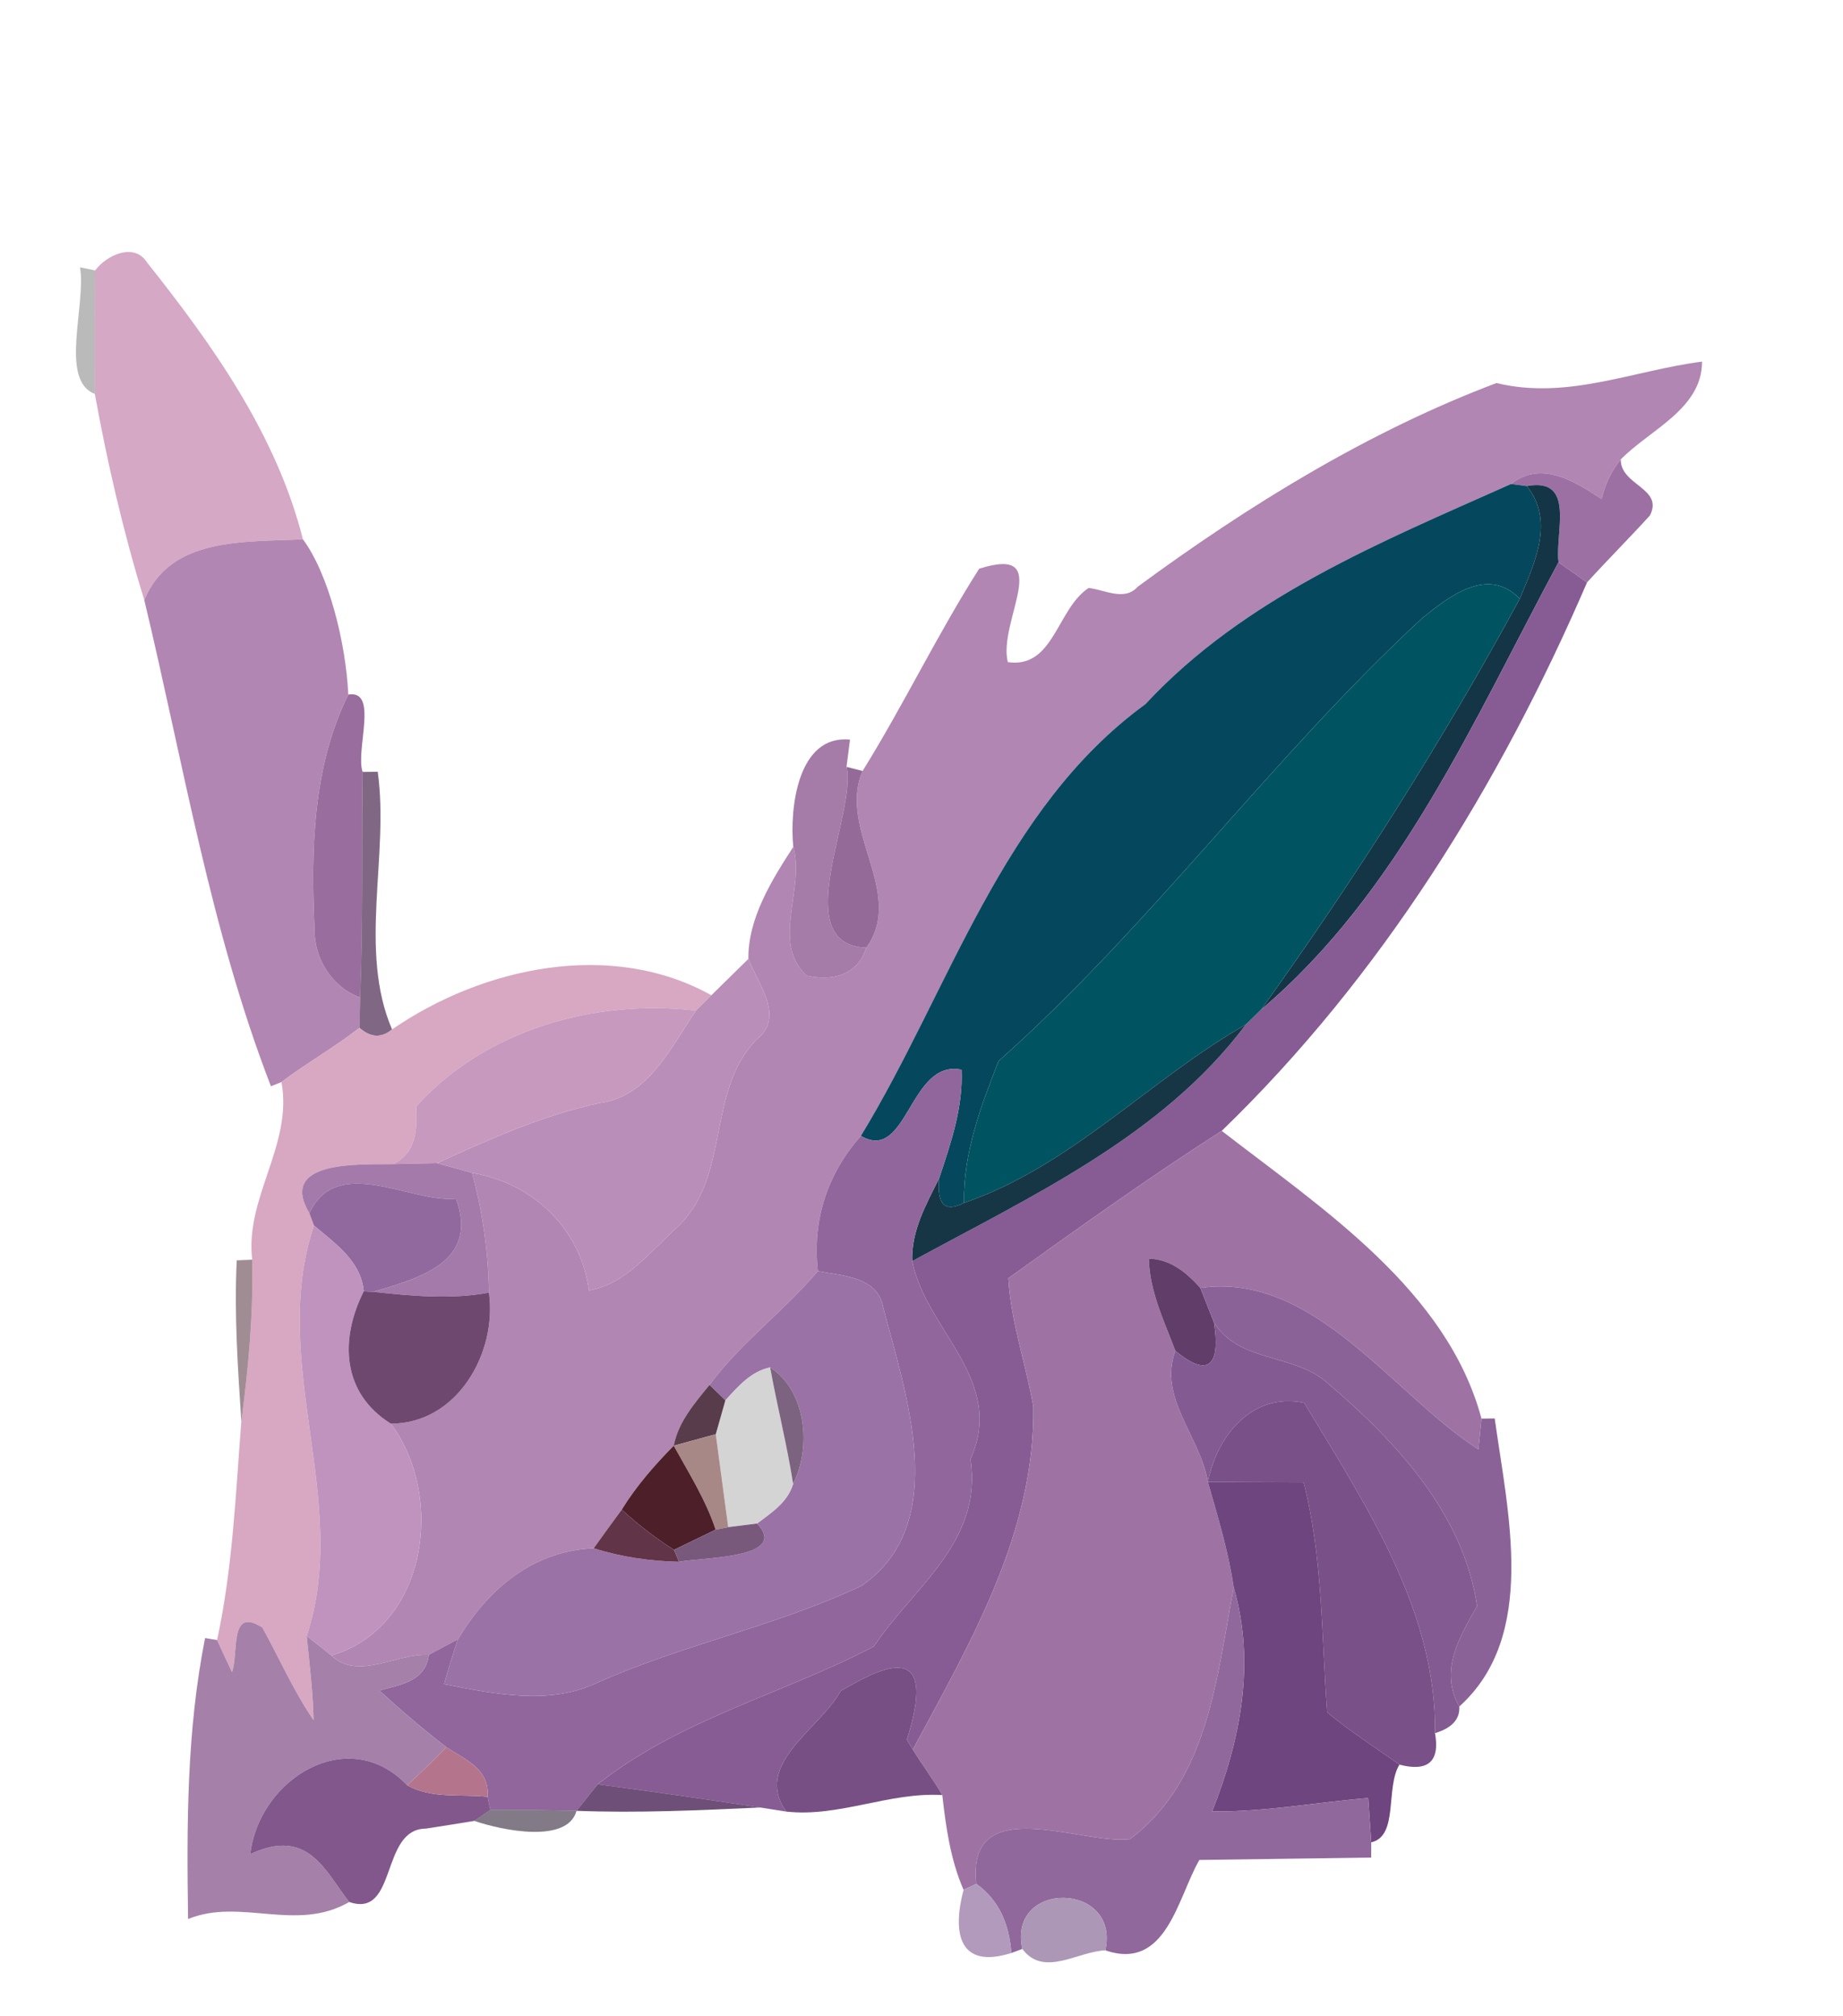 <?xml version="1.0" encoding="UTF-8" ?>
<!DOCTYPE svg PUBLIC "-//W3C//DTD SVG 1.1//EN" "http://www.w3.org/Graphics/SVG/1.1/DTD/svg11.dtd">
<svg width="117pt" height="128pt" viewBox="0 0 117 128" version="1.1" xmlns="http://www.w3.org/2000/svg">
<g id="#d5a8c5fb">
<path fill="#d5a8c5" opacity="1.00" d=" M 6.04 17.17 C 6.75 16.21 8.51 15.36 9.34 16.67 C 13.52 21.93 17.56 27.62 19.23 34.24 C 15.57 34.43 10.80 34.06 9.16 38.10 C 7.84 33.82 6.82 29.42 6.02 25.01 C 6.01 22.40 6.01 19.79 6.04 17.17 Z" />
</g>
<g id="#1713134b">
<path fill="#171313" opacity="0.29" d=" M 5.08 16.97 L 6.04 17.17 C 6.01 19.79 6.01 22.40 6.02 25.01 C 3.75 24.14 5.48 19.38 5.08 16.97 Z" />
</g>
<g id="#b186b2fd">
<path fill="#b186b2" opacity="1.00" d=" M 95.00 24.32 C 99.52 25.41 103.68 23.52 108.05 22.96 C 108.06 25.96 104.74 27.28 102.89 29.17 C 102.30 29.89 101.90 30.73 101.68 31.68 C 99.97 30.57 97.87 29.20 95.92 30.73 C 87.65 34.43 79.04 37.90 72.71 44.71 C 63.58 51.36 60.30 62.85 54.65 72.12 C 52.54 74.52 51.56 77.40 51.92 80.70 C 49.77 83.25 47.03 85.24 45.04 87.93 C 44.10 89.09 43.06 90.27 42.77 91.79 C 41.54 93.04 40.39 94.36 39.47 95.85 C 38.87 96.66 38.28 97.48 37.69 98.30 C 33.82 98.47 30.99 100.88 29.07 104.08 C 28.61 104.32 27.68 104.82 27.22 105.07 C 25.20 104.94 22.73 106.73 21.04 105.11 C 27.12 103.31 28.28 95.02 24.81 90.39 C 29.02 90.39 31.57 85.91 31.04 82.07 C 31.00 79.48 30.64 76.95 29.97 74.47 C 33.83 75.10 36.86 78.01 37.39 81.93 C 39.71 81.54 41.30 79.45 42.96 77.95 C 46.40 74.78 44.82 69.29 48.02 66.01 C 49.86 64.56 48.12 62.49 47.51 60.88 C 47.48 58.31 48.99 55.88 50.36 53.77 C 51.12 56.45 48.93 59.82 51.20 61.94 C 52.87 62.32 54.43 61.91 55.00 60.17 C 57.51 56.65 53.15 52.70 54.76 48.95 C 57.37 44.75 59.51 40.27 62.16 36.11 C 67.01 34.56 63.33 39.45 63.98 42.04 C 66.91 42.46 67.08 38.67 69.11 37.33 C 70.13 37.44 71.38 38.20 72.23 37.25 C 79.24 32.09 86.89 27.38 95.00 24.32 Z" />
</g>
<g id="#9d70a4fb">
<path fill="#9d70a4" opacity="1.00" d=" M 101.68 31.68 C 101.90 30.73 102.30 29.89 102.89 29.17 C 102.87 30.82 105.64 31.00 104.74 32.73 C 103.43 34.17 102.06 35.54 100.75 36.98 C 100.30 36.66 99.40 36.02 98.94 35.70 C 98.70 33.83 100.06 30.29 96.93 30.86 L 95.92 30.73 C 97.87 29.20 99.97 30.57 101.68 31.68 Z" />
</g>
<g id="#05485dff">
<path fill="#05485d" opacity="1.00" d=" M 72.71 44.71 C 79.04 37.90 87.65 34.43 95.92 30.73 L 96.93 30.86 C 98.71 33.09 97.42 35.75 96.48 38.02 C 94.46 35.90 91.96 37.89 90.26 39.27 C 80.73 48.09 73.07 58.76 63.39 67.37 C 62.26 70.25 61.14 73.23 61.20 76.37 C 59.99 77.00 59.46 76.48 59.62 74.81 C 60.36 72.58 61.15 70.31 61.04 67.92 C 57.72 67.22 57.63 73.87 54.65 72.12 C 60.30 62.85 63.58 51.36 72.71 44.71 Z" />
</g>
<g id="#143545ff">
<path fill="#143545" opacity="1.00" d=" M 96.93 30.86 C 100.06 30.29 98.70 33.83 98.94 35.70 C 93.58 45.67 88.86 56.65 80.06 64.10 C 86.05 55.76 91.58 47.05 96.48 38.02 C 97.42 35.75 98.71 33.09 96.93 30.86 Z" />
</g>
<g id="#b286b2fc">
<path fill="#b286b2" opacity="1.00" d=" M 9.16 38.10 C 10.80 34.06 15.57 34.43 19.23 34.24 C 20.88 36.47 21.96 40.84 22.11 44.10 C 19.84 48.72 19.74 53.95 19.97 59.01 C 19.94 60.87 21.10 62.70 22.86 63.33 C 22.85 63.82 22.83 64.78 22.82 65.26 C 21.23 66.50 19.48 67.49 17.87 68.70 L 17.20 68.97 C 13.36 59.04 11.63 48.40 9.16 38.10 Z" />
</g>
<g id="#875c94fc">
<path fill="#875c94" opacity="1.00" d=" M 80.06 64.10 C 88.86 56.65 93.58 45.67 98.94 35.70 C 99.40 36.02 100.30 36.66 100.75 36.98 C 95.21 49.84 87.70 61.99 77.56 71.80 C 72.94 74.76 68.47 77.96 64.01 81.16 C 64.18 83.94 65.12 86.58 65.60 89.31 C 65.71 97.31 61.61 104.26 57.95 111.08 L 57.57 110.45 C 59.75 103.61 55.48 106.16 53.37 107.36 C 52.08 109.75 47.75 112.03 49.92 115.02 C 49.50 114.95 48.67 114.83 48.26 114.76 C 44.82 114.24 41.38 113.74 37.94 113.29 C 43.18 109.14 49.70 107.56 55.48 104.53 C 57.98 100.75 62.40 97.94 61.61 92.63 C 63.88 87.63 58.78 84.46 57.91 80.07 C 65.48 75.94 73.79 72.13 79.09 65.05 C 79.34 64.81 79.82 64.34 80.06 64.10 Z" />
</g>
<g id="#005461ff">
<path fill="#005461" opacity="1.00" d=" M 90.26 39.27 C 91.96 37.89 94.46 35.90 96.48 38.02 C 91.58 47.05 86.05 55.76 80.06 64.10 C 79.82 64.34 79.34 64.81 79.09 65.05 C 73.00 68.52 67.96 74.07 61.20 76.37 C 61.14 73.23 62.26 70.25 63.39 67.37 C 73.07 58.76 80.73 48.09 90.26 39.27 Z" />
</g>
<g id="#996d9efc">
<path fill="#996d9e" opacity="1.00" d=" M 22.11 44.10 C 24.06 43.77 22.55 47.64 23.02 49.01 C 22.95 53.78 23.06 58.56 22.86 63.33 C 21.10 62.70 19.94 60.87 19.97 59.01 C 19.74 53.95 19.84 48.72 22.11 44.10 Z" />
</g>
<g id="#a378a5fa">
<path fill="#a378a5" opacity="0.98" d=" M 50.36 53.77 C 50.12 51.32 50.64 46.63 53.96 46.96 C 53.91 47.40 53.79 48.26 53.74 48.69 C 54.42 51.59 49.94 60.00 55.00 60.17 C 54.43 61.91 52.87 62.32 51.20 61.94 C 48.93 59.82 51.12 56.45 50.36 53.77 Z" />
</g>
<g id="#614366cd">
<path fill="#614366" opacity="0.80" d=" M 23.02 49.01 L 23.98 49.00 C 24.72 54.33 22.73 60.33 24.89 65.36 C 24.22 65.92 23.53 65.89 22.82 65.26 C 22.83 64.78 22.85 63.82 22.86 63.33 C 23.06 58.56 22.95 53.78 23.02 49.01 Z" />
</g>
<g id="#946a99fc">
<path fill="#946a99" opacity="1.00" d=" M 55.00 60.17 C 49.94 60.00 54.42 51.59 53.74 48.69 L 54.76 48.95 C 53.15 52.70 57.51 56.65 55.00 60.17 Z" />
</g>
<g id="#d8a7c1fc">
<path fill="#d8a7c1" opacity="1.00" d=" M 24.89 65.36 C 30.67 61.38 38.82 59.65 45.16 63.19 C 44.92 63.43 44.43 63.92 44.18 64.16 C 37.75 63.41 30.79 65.38 26.42 70.25 C 26.48 71.72 26.45 73.17 24.95 73.91 C 22.87 73.95 17.62 73.63 19.64 77.03 L 19.93 77.81 C 17.02 86.53 22.31 95.26 19.47 103.87 C 19.65 105.65 19.87 107.43 19.91 109.22 C 18.64 107.37 17.74 105.30 16.66 103.34 C 14.53 101.96 15.17 104.93 14.73 106.17 C 14.49 105.66 14.01 104.64 13.78 104.13 C 14.77 99.57 14.96 94.89 15.32 90.25 C 15.77 86.84 16.09 83.42 16.01 79.98 C 15.54 76.03 18.60 72.69 17.87 68.70 C 19.48 67.49 21.23 66.50 22.82 65.26 C 23.53 65.89 24.22 65.92 24.89 65.36 Z" />
</g>
<g id="#b98eb8fe">
<path fill="#b98eb8" opacity="1.00" d=" M 47.51 60.88 C 48.12 62.49 49.86 64.56 48.02 66.01 C 44.82 69.29 46.40 74.78 42.96 77.95 C 41.30 79.45 39.71 81.54 37.39 81.93 C 36.86 78.01 33.83 75.10 29.97 74.47 C 29.41 74.31 28.30 74.00 27.74 73.85 C 31.07 72.33 34.43 70.82 38.02 70.04 C 41.15 69.66 42.60 66.48 44.18 64.16 C 44.43 63.92 44.92 63.43 45.16 63.19 C 45.94 62.42 46.73 61.65 47.51 60.88 Z" />
</g>
<g id="#c799bfff">
<path fill="#c799bf" opacity="1.00" d=" M 26.42 70.25 C 30.79 65.38 37.75 63.41 44.18 64.16 C 42.60 66.48 41.15 69.66 38.02 70.04 C 34.43 70.82 31.07 72.33 27.74 73.85 C 27.04 73.86 25.65 73.89 24.95 73.91 C 26.45 73.17 26.48 71.72 26.42 70.25 Z" />
</g>
<g id="#163646ff">
<path fill="#163646" opacity="1.00" d=" M 61.20 76.37 C 67.96 74.07 73.00 68.52 79.09 65.05 C 73.79 72.13 65.48 75.94 57.91 80.07 C 57.84 78.15 58.80 76.46 59.62 74.81 C 59.46 76.48 59.99 77.00 61.20 76.37 Z" />
</g>
<g id="#90669cff">
<path fill="#90669c" opacity="1.00" d=" M 54.65 72.12 C 57.63 73.87 57.72 67.22 61.04 67.92 C 61.15 70.31 60.36 72.58 59.62 74.81 C 58.80 76.46 57.84 78.15 57.91 80.07 C 58.78 84.46 63.88 87.63 61.61 92.63 C 62.40 97.94 57.98 100.75 55.48 104.53 C 49.70 107.56 43.18 109.14 37.94 113.29 C 37.61 113.71 36.94 114.55 36.60 114.97 C 34.78 114.93 32.95 114.90 31.13 114.91 L 30.95 114.08 C 31.11 112.33 29.54 111.72 28.33 110.93 C 26.86 109.79 25.45 108.59 24.08 107.33 C 25.44 106.95 27.01 106.76 27.22 105.07 C 27.68 104.82 28.61 104.32 29.07 104.08 C 28.75 105.02 28.46 105.97 28.19 106.93 C 31.37 107.54 34.85 108.29 37.89 106.85 C 43.35 104.41 49.29 103.24 54.70 100.68 C 60.44 96.72 57.46 88.38 56.06 82.98 C 55.72 81.05 53.44 81.00 51.92 80.70 C 51.56 77.40 52.54 74.52 54.65 72.12 Z" />
</g>
<g id="#9e73a4fe">
<path fill="#9e73a4" opacity="1.00" d=" M 64.01 81.16 C 68.47 77.96 72.94 74.76 77.56 71.80 C 83.94 76.74 91.86 81.91 94.05 90.07 C 94.00 90.56 93.90 91.53 93.85 92.02 C 88.40 88.51 83.42 80.74 76.20 81.77 C 75.32 80.80 74.32 79.95 72.93 79.91 C 72.98 81.99 73.90 83.87 74.62 85.77 C 73.50 88.74 76.22 91.23 76.68 94.09 C 77.31 96.30 77.99 98.51 78.32 100.79 C 77.24 106.46 76.72 113.04 71.73 116.77 C 68.67 117.15 61.34 113.69 61.98 119.61 L 61.17 119.99 C 60.34 118.08 60.05 116.02 59.82 113.97 C 59.25 112.97 58.54 112.06 57.95 111.08 C 61.61 104.26 65.71 97.31 65.60 89.31 C 65.12 86.58 64.18 83.94 64.01 81.16 Z" />
</g>
<g id="#a47aaaff">
<path fill="#a47aaa" opacity="1.00" d=" M 19.64 77.03 C 17.62 73.63 22.87 73.95 24.95 73.91 C 25.65 73.89 27.04 73.86 27.74 73.85 C 28.30 74.00 29.41 74.31 29.97 74.47 C 30.64 76.95 31.00 79.48 31.04 82.07 C 28.61 82.52 26.15 82.28 23.70 82.02 C 26.73 81.12 30.41 80.09 28.95 76.10 C 26.15 76.42 21.39 73.23 19.64 77.03 Z" />
</g>
<g id="#92699eff">
<path fill="#92699e" opacity="1.00" d=" M 19.64 77.03 C 21.39 73.23 26.15 76.42 28.95 76.10 C 30.41 80.09 26.73 81.12 23.70 82.02 L 23.09 81.99 C 22.92 80.07 21.27 78.95 19.93 77.81 L 19.64 77.03 Z" />
</g>
<g id="#bf93bdff">
<path fill="#bf93bd" opacity="1.00" d=" M 19.93 77.81 C 21.27 78.95 22.92 80.07 23.09 81.99 C 21.56 85.04 21.70 88.45 24.81 90.39 C 28.28 95.02 27.12 103.31 21.04 105.11 C 20.65 104.80 19.86 104.18 19.47 103.87 C 22.31 95.26 17.02 86.53 19.93 77.81 Z" />
</g>
<g id="#7b636bba">
<path fill="#7b636b" opacity="0.73" d=" M 15.03 80.02 L 16.01 79.98 C 16.09 83.42 15.77 86.84 15.32 90.25 C 15.10 86.84 14.86 83.43 15.03 80.02 Z" />
</g>
<g id="#613d69ff">
<path fill="#613d69" opacity="1.00" d=" M 72.93 79.91 C 74.32 79.95 75.32 80.80 76.20 81.77 C 76.42 82.32 76.85 83.42 77.07 83.97 C 77.46 86.50 76.85 87.62 74.62 85.77 C 73.90 83.87 72.98 81.99 72.93 79.91 Z" />
</g>
<g id="#9b72a5ff">
<path fill="#9b72a5" opacity="1.00" d=" M 45.04 87.93 C 47.03 85.24 49.77 83.25 51.92 80.70 C 53.44 81.00 55.72 81.05 56.06 82.98 C 57.46 88.38 60.44 96.72 54.70 100.68 C 49.29 103.24 43.35 104.41 37.89 106.85 C 34.85 108.29 31.37 107.54 28.19 106.93 C 28.46 105.97 28.75 105.02 29.07 104.08 C 30.99 100.88 33.82 98.47 37.69 98.30 C 39.44 98.86 41.27 99.12 43.11 99.16 C 44.61 98.87 50.15 98.96 48.06 96.73 C 48.97 96.04 50.00 95.39 50.35 94.21 C 51.53 91.89 51.18 88.28 48.89 86.82 C 47.66 87.08 46.86 88.03 46.05 88.91 C 45.80 88.66 45.29 88.17 45.04 87.93 Z" />
</g>
<g id="#8b6298fb">
<path fill="#8b6298" opacity="1.00" d=" M 76.20 81.77 C 83.42 80.74 88.40 88.51 93.85 92.02 C 93.90 91.53 94.00 90.56 94.05 90.07 L 94.89 90.06 C 95.72 96.06 97.62 103.87 92.64 108.35 C 91.35 106.09 92.65 103.94 93.77 101.97 C 92.90 96.08 88.60 91.49 84.24 87.78 C 82.14 85.93 78.65 86.52 77.07 83.97 C 76.85 83.42 76.42 82.32 76.20 81.77 Z" />
</g>
<g id="#6f4870ff">
<path fill="#6f4870" opacity="1.00" d=" M 23.09 81.99 L 23.70 82.02 C 26.15 82.28 28.61 82.52 31.04 82.07 C 31.57 85.91 29.02 90.39 24.81 90.39 C 21.70 88.45 21.56 85.04 23.09 81.99 Z" />
</g>
<g id="#835a91ff">
<path fill="#835a91" opacity="1.00" d=" M 77.07 83.97 C 78.65 86.52 82.14 85.93 84.24 87.78 C 88.60 91.49 92.90 96.08 93.77 101.97 C 92.65 103.94 91.35 106.09 92.64 108.35 C 92.69 109.15 92.18 109.71 91.10 110.04 C 91.20 102.22 86.65 95.50 82.80 89.07 C 79.49 88.37 77.26 91.16 76.68 94.09 C 76.22 91.23 73.50 88.74 74.62 85.77 C 76.85 87.62 77.46 86.50 77.07 83.97 Z" />
</g>
<g id="#d4d4d4ff">
<path fill="#d4d4d4" opacity="1.00" d=" M 46.05 88.91 C 46.86 88.03 47.66 87.08 48.89 86.82 C 49.34 89.29 49.96 91.73 50.35 94.21 C 50.00 95.39 48.97 96.04 48.06 96.73 C 47.60 96.79 46.69 96.90 46.23 96.96 C 46.03 95.49 45.64 92.53 45.44 91.06 C 45.59 90.52 45.90 89.45 46.05 88.91 Z" />
</g>
<g id="#7c637fff">
<path fill="#7c637f" opacity="1.00" d=" M 48.89 86.82 C 51.18 88.28 51.53 91.89 50.35 94.21 C 49.96 91.73 49.34 89.29 48.89 86.82 Z" />
</g>
<g id="#593c4bff">
<path fill="#593c4b" opacity="1.00" d=" M 45.04 87.93 C 45.29 88.17 45.80 88.66 46.05 88.91 C 45.90 89.45 45.59 90.52 45.44 91.06 C 44.77 91.24 43.44 91.61 42.77 91.79 C 43.06 90.27 44.10 89.09 45.04 87.93 Z" />
</g>
<g id="#795088fe">
<path fill="#795088" opacity="1.00" d=" M 76.68 94.09 C 77.26 91.16 79.49 88.37 82.80 89.07 C 86.65 95.50 91.20 102.22 91.10 110.04 C 91.42 111.84 90.66 112.51 88.84 112.04 C 87.30 110.94 85.70 109.93 84.25 108.71 C 83.89 103.83 83.98 98.89 82.76 94.12 C 81.24 94.12 78.20 94.10 76.68 94.09 Z" />
</g>
<g id="#a88887ff">
<path fill="#a88887" opacity="1.00" d=" M 45.44 91.06 C 45.64 92.53 46.03 95.49 46.23 96.96 L 45.43 97.12 C 44.80 95.22 43.73 93.53 42.77 91.79 C 43.44 91.61 44.77 91.24 45.44 91.06 Z" />
</g>
<g id="#4c1f29ff">
<path fill="#4c1f29" opacity="1.00" d=" M 39.47 95.85 C 40.39 94.36 41.54 93.04 42.77 91.79 C 43.73 93.53 44.80 95.22 45.43 97.12 C 44.77 97.44 43.45 98.08 42.79 98.40 C 41.60 97.65 40.50 96.79 39.47 95.85 Z" />
</g>
<g id="#6e457eff">
<path fill="#6e457e" opacity="1.00" d=" M 76.68 94.09 C 78.20 94.10 81.24 94.12 82.76 94.12 C 83.98 98.89 83.89 103.83 84.25 108.71 C 85.70 109.93 87.30 110.94 88.84 112.04 C 87.94 113.51 88.80 116.58 87.05 116.97 C 87.00 116.27 86.91 114.87 86.86 114.16 C 83.56 114.43 80.28 115.05 76.95 115.01 C 78.74 110.51 79.72 105.59 78.32 100.79 C 77.99 98.51 77.31 96.30 76.68 94.09 Z" />
</g>
<g id="#623447ff">
<path fill="#623447" opacity="1.00" d=" M 37.69 98.30 C 38.28 97.48 38.87 96.66 39.47 95.85 C 40.50 96.79 41.60 97.65 42.79 98.40 L 43.11 99.16 C 41.27 99.12 39.44 98.86 37.69 98.30 Z" />
</g>
<g id="#78597cff">
<path fill="#78597c" opacity="1.00" d=" M 45.43 97.12 L 46.23 96.96 C 46.69 96.90 47.60 96.79 48.06 96.73 C 50.15 98.96 44.61 98.87 43.11 99.16 L 42.79 98.40 C 43.45 98.08 44.77 97.44 45.43 97.12 Z" />
</g>
<g id="#90689bfc">
<path fill="#90689b" opacity="1.00" d=" M 78.32 100.79 C 79.72 105.59 78.74 110.51 76.95 115.01 C 80.28 115.05 83.56 114.43 86.86 114.16 C 86.91 114.87 87.00 116.27 87.05 116.97 L 87.05 117.94 C 84.32 117.98 78.87 118.05 76.14 118.09 C 74.75 120.49 74.05 125.16 70.17 123.83 C 71.13 119.47 63.95 119.34 64.90 123.74 L 64.20 124.00 C 64.08 122.23 63.45 120.66 61.98 119.61 C 61.34 113.69 68.67 117.15 71.73 116.77 C 76.72 113.04 77.24 106.46 78.32 100.79 Z" />
</g>
<g id="#a580a9fb">
<path fill="#a580a9" opacity="1.00" d=" M 14.73 106.17 C 15.17 104.93 14.53 101.96 16.66 103.34 C 17.74 105.30 18.64 107.37 19.91 109.22 C 19.87 107.43 19.65 105.65 19.47 103.87 C 19.86 104.18 20.65 104.80 21.04 105.11 C 22.73 106.73 25.20 104.94 27.22 105.07 C 27.01 106.76 25.44 106.95 24.08 107.33 C 25.45 108.59 26.86 109.79 28.33 110.93 C 27.52 111.76 26.70 112.57 25.85 113.35 C 22.10 109.41 16.44 112.95 15.89 117.72 C 19.59 115.98 20.66 118.85 22.17 120.76 C 18.80 122.71 15.27 120.48 11.94 121.84 C 11.85 115.87 11.85 109.88 13.02 104.00 L 13.78 104.13 C 14.01 104.64 14.49 105.66 14.73 106.17 Z" />
</g>
<g id="#774f84fc">
<path fill="#774f84" opacity="1.00" d=" M 53.37 107.36 C 55.48 106.16 59.75 103.61 57.57 110.45 L 57.95 111.08 C 58.54 112.06 59.25 112.97 59.82 113.97 C 56.44 113.77 53.29 115.39 49.92 115.02 C 47.75 112.03 52.08 109.75 53.37 107.36 Z" />
</g>
<g id="#7f548af9">
<path fill="#7f548a" opacity="0.98" d=" M 15.89 117.72 C 16.44 112.95 22.10 109.41 25.85 113.35 C 27.39 114.22 29.26 113.90 30.95 114.08 L 31.13 114.91 C 30.87 115.09 30.37 115.44 30.11 115.61 C 29.35 115.74 27.81 115.98 27.04 116.10 C 24.12 116.11 25.25 121.82 22.17 120.76 C 20.66 118.85 19.59 115.98 15.89 117.72 Z" />
</g>
<g id="#b4758cff">
<path fill="#b4758c" opacity="1.00" d=" M 28.33 110.93 C 29.54 111.72 31.11 112.33 30.95 114.08 C 29.26 113.90 27.39 114.22 25.85 113.35 C 26.70 112.57 27.52 111.76 28.33 110.93 Z" />
</g>
<g id="#593563df">
<path fill="#593563" opacity="0.87" d=" M 36.60 114.97 C 36.94 114.55 37.61 113.71 37.94 113.29 C 41.38 113.74 44.82 114.24 48.26 114.76 C 44.38 114.94 40.49 115.12 36.60 114.97 Z" />
</g>
<g id="#2e203697">
<path fill="#2e2036" opacity="0.59" d=" M 30.11 115.61 C 30.37 115.44 30.87 115.09 31.13 114.91 C 32.95 114.90 34.78 114.93 36.60 114.97 C 36.02 117.08 31.86 116.21 30.11 115.61 Z" />
</g>
<g id="#b19abbff">
<path fill="#b19abb" opacity="1.00" d=" M 61.17 119.99 L 61.98 119.61 C 63.45 120.66 64.08 122.23 64.20 124.00 C 60.86 125.05 60.45 122.71 61.17 119.99 Z" />
</g>
<g id="#ac97b6fb">
<path fill="#ac97b6" opacity="1.00" d=" M 64.90 123.74 C 63.95 119.34 71.13 119.47 70.17 123.83 C 68.40 123.90 66.26 125.56 64.90 123.74 Z" />
</g>
</svg>
